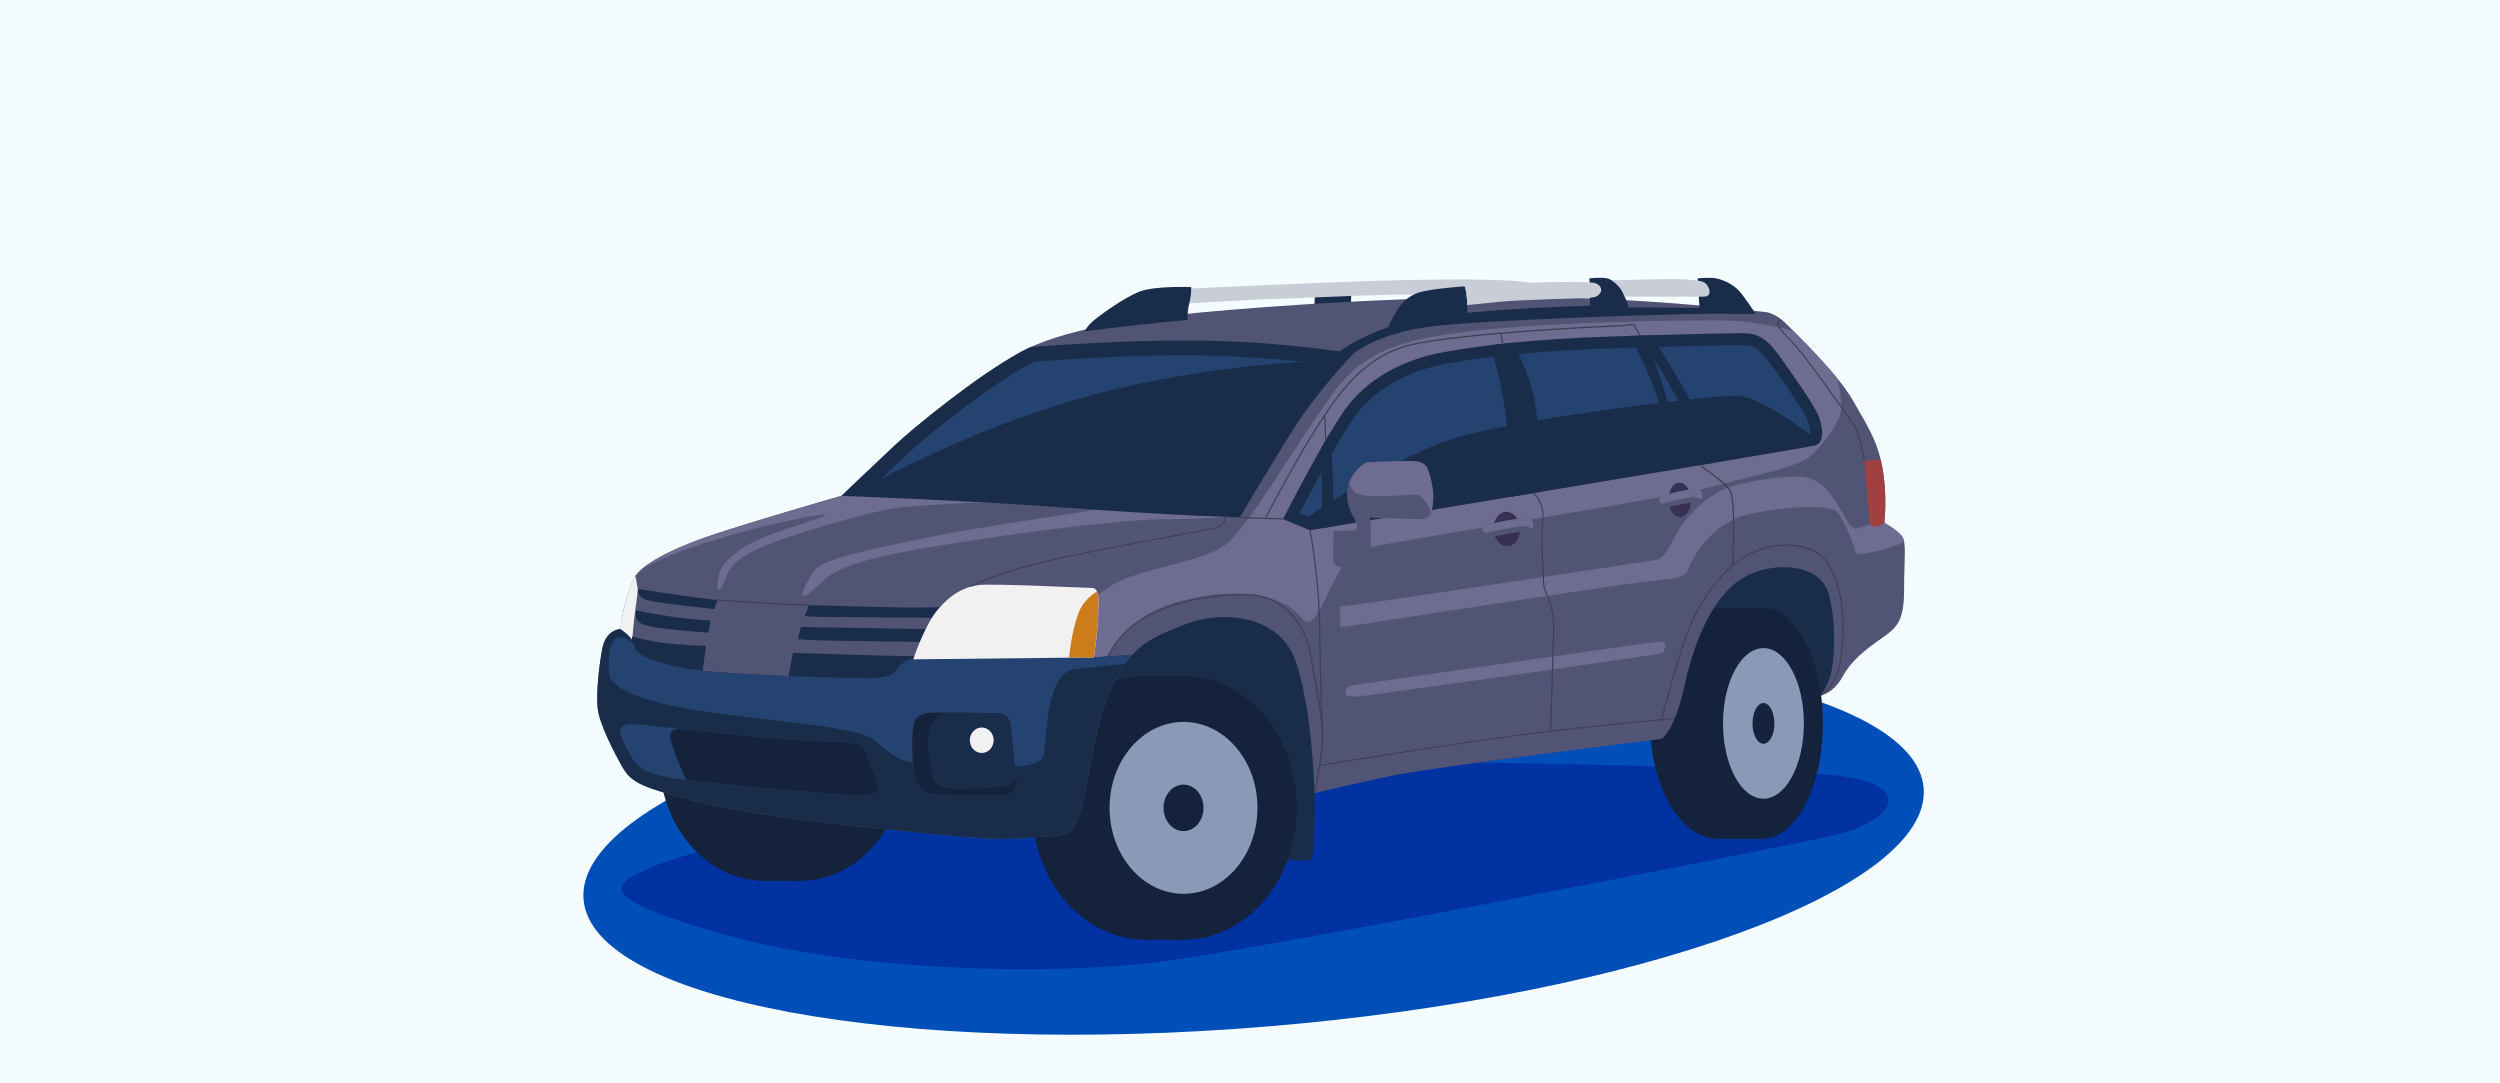 <?xml version="1.0" encoding="UTF-8"?> <svg xmlns="http://www.w3.org/2000/svg" width="360" height="156" viewBox="0 0 360 156" fill="none"><rect width="360" height="156" fill="#F5FCFF"></rect><g clip-path="url(#clip0_11_1536)"><path d="M182.703 147.796C235.991 143.357 278.21 127.991 277.002 113.469C275.794 98.948 231.612 90.759 178.324 95.211C125.037 99.663 82.817 115.012 84.034 129.534C85.251 144.055 129.412 152.231 182.703 147.796Z" fill="#004EB7"></path><path d="M189.388 41.611L189.229 44.825L194.53 44.019L194.611 41.397L189.388 41.611Z" fill="#192D4B"></path><path d="M171.181 41.555C171.181 41.555 179.777 41.153 189.362 40.754C198.947 40.356 215.984 39.829 220.685 40.754C225.385 41.68 210.44 42.52 210.44 42.52L207.187 42.601C207.187 42.601 205.165 42.305 198.977 42.468C192.79 42.631 185.026 43.055 183.149 43.055C181.272 43.055 166.652 43.968 166.652 43.968L171.181 41.555Z" fill="#C9CDD8"></path><path d="M140.167 113.302C139.605 113.221 102.164 121.495 94.639 124.55C87.758 127.34 85.024 129.049 104.066 134.513C123.109 139.976 151.925 140.486 167.269 138.476C182.613 136.467 254.039 122.515 263.68 120.372C273.321 118.23 276.106 112.625 263.466 111.588C240.006 109.66 190.836 109.66 190.836 109.66L140.167 113.302Z" fill="#0032A1"></path><path d="M115.177 126.847C123.548 126.847 130.333 118.96 130.333 109.232C130.333 99.503 123.548 91.616 115.177 91.616C106.807 91.616 100.021 99.503 100.021 109.232C100.021 118.96 106.807 126.847 115.177 126.847Z" fill="#14233B"></path><path d="M110.108 126.847C118.478 126.847 125.264 118.96 125.264 109.232C125.264 99.503 118.478 91.616 110.108 91.616C101.738 91.616 94.952 99.503 94.952 109.232C94.952 118.96 101.738 126.847 110.108 126.847Z" fill="#14233B"></path><path d="M110.018 91.616H115.079L115.104 126.847H110.005L110.018 91.616Z" fill="#14233B"></path><path d="M184.464 123.586C184.464 123.586 188.424 124.392 188.908 123.586C189.392 122.781 189.281 114.211 189.281 114.211L195.121 105.697L239.256 99.213L258.697 102.11L262.24 100.122L264.267 97.611L265.287 91.77C265.287 91.77 265.235 83.899 265.154 83.573C265.073 83.248 263.624 79.426 260.95 78.329C259.224 77.639 257.428 77.136 255.594 76.829L170.427 86.414L161.27 92.413L155.807 99.591L152.19 113.384L184.464 123.586Z" fill="#192D4B"></path><path d="M170.427 135.318C179.45 135.318 186.765 126.818 186.765 116.332C186.765 105.846 179.45 97.345 170.427 97.345C161.403 97.345 154.088 105.846 154.088 116.332C154.088 126.818 161.403 135.318 170.427 135.318Z" fill="#14233B"></path><path d="M164.964 135.318C173.987 135.318 181.302 126.818 181.302 116.332C181.302 105.846 173.987 97.345 164.964 97.345C155.94 97.345 148.625 105.846 148.625 116.332C148.625 126.818 155.94 135.318 164.964 135.318Z" fill="#14233B"></path><path d="M164.865 97.341H170.32L170.35 135.318H164.856L164.865 97.341Z" fill="#14233B"></path><path d="M170.427 128.707C176.308 128.707 181.075 123.166 181.075 116.332C181.075 109.497 176.308 103.957 170.427 103.957C164.546 103.957 159.779 109.497 159.779 116.332C159.779 123.166 164.546 128.707 170.427 128.707Z" fill="#8B99B9"></path><path d="M170.427 119.678C172.017 119.678 173.306 118.18 173.306 116.332C173.306 114.483 172.017 112.985 170.427 112.985C168.837 112.985 167.547 114.483 167.547 116.332C167.547 118.18 168.837 119.678 170.427 119.678Z" fill="#14233B"></path><path d="M253.747 120.801C258.58 120.801 262.497 113.355 262.497 104.171C262.497 94.987 258.58 87.541 253.747 87.541C248.915 87.541 244.998 94.987 244.998 104.171C244.998 113.355 248.915 120.801 253.747 120.801Z" fill="#14233B"></path><path d="M247.419 120.801C252.821 120.801 257.201 113.355 257.201 104.171C257.201 94.987 252.821 87.541 247.419 87.541C242.016 87.541 237.636 94.987 237.636 104.171C237.636 113.355 242.016 120.801 247.419 120.801Z" fill="#14233B"></path><path d="M247.637 87.541H253.876L253.748 120.801H247.637V87.541Z" fill="#14233B"></path><path d="M253.936 115.012C257.152 115.012 259.759 110.158 259.759 104.171C259.759 98.184 257.152 93.33 253.936 93.33C250.72 93.33 248.113 98.184 248.113 104.171C248.113 110.158 250.72 115.012 253.936 115.012Z" fill="#8B99B9"></path><path d="M253.936 107.102C254.807 107.102 255.513 105.79 255.513 104.171C255.513 102.552 254.807 101.24 253.936 101.24C253.065 101.24 252.359 102.552 252.359 104.171C252.359 105.79 253.065 107.102 253.936 107.102Z" fill="#14233B"></path><path d="M89.339 90.592C89.339 90.592 87.235 90.592 86.712 93.497C86.19 96.403 85.855 99.886 86.07 102.016C86.284 104.145 88.439 108.4 89.725 110.611C91.01 112.822 92.9 113.422 99.083 115.11C105.266 116.799 115.263 118.179 125.919 119.25C136.576 120.321 143.273 121.178 148.094 120.638C152.915 120.098 154.629 121.281 155.858 115.822C157.088 110.363 157.769 103.233 160.645 97.825C163.52 92.418 166.374 91.65 170.83 89.842C175.286 88.034 184.049 88.128 186.538 95.126C189.028 102.123 189.281 114.211 189.281 114.211C189.281 114.211 193.836 113.139 199.942 111.803C206.048 110.466 239.312 106.395 239.312 106.395C239.312 106.395 241.184 105.054 242.47 99.162C243.755 93.27 246.073 86.787 250.208 83.736C254.343 80.685 262.142 80.737 263.384 85.703C264.627 90.669 263.997 95.785 263.624 97.195C263.301 98.23 262.835 99.215 262.24 100.122C262.24 100.122 264.027 99.843 265.312 97.474C266.598 95.104 268.569 93.579 270.939 91.929C273.308 90.279 274.191 89.32 274.191 84.82C274.191 80.321 274.594 78.072 273.831 77.146C273.068 76.221 271.337 75.299 271.337 75.299C271.608 72.635 271.514 69.947 271.059 67.308C270.296 63.25 268.809 61.202 266.774 57.585C264.738 53.969 258.577 47.983 257.21 46.62C255.843 45.258 254.639 44.932 253.979 44.906C253.319 44.88 235.305 42.567 215.646 42.764C195.987 42.961 176.494 44.581 170.123 45.279C163.751 45.977 153.086 47.301 146.783 50.794C140.48 54.286 131.717 61.442 128.906 64.077C126.095 66.712 121.193 71.387 121.193 71.387C121.193 71.387 110.507 74.438 103.355 76.769C96.204 79.1 92.39 81.431 91.426 83.038C90.462 84.645 89.51 88.531 89.339 90.592Z" fill="#525475"></path><path d="M91.413 83.055C90.449 84.662 89.51 88.531 89.339 90.592C88.917 90.63 88.511 90.77 88.155 90.999C87.799 91.228 87.504 91.54 87.295 91.908L88.533 92.949L90.997 92.495C90.997 92.495 91.319 88.827 91.533 87.46C91.747 86.093 91.841 84.795 91.841 84.795C91.601 83.788 91.584 82.764 91.413 83.055Z" fill="#F1F1F1"></path><path d="M90.916 92.332L91.053 91.638C92.963 92.201 94.926 92.568 96.911 92.735C100.154 93 101.684 93 101.684 93C101.684 93 101.174 96.295 101.067 97.662C100.96 99.029 91.546 95.28 91.546 95.28L90.916 92.332Z" fill="#192D4B"></path><path d="M116.493 87.138C116.493 87.138 127.501 87.46 130.98 87.486C134.459 87.511 137.433 87.327 137.433 87.327L134.005 99.685L113.317 98.545L114.174 94.02C114.174 94.02 126.849 94.423 129.339 94.449C131.828 94.474 132.193 94.487 132.193 94.487L132.934 92.662L132.672 92.439L119.886 92.255C116.274 92.199 114.916 92.04 114.916 92.04L115.318 90.284C115.318 90.284 133.152 90.592 133.958 90.592C134.763 90.592 134.579 88.964 134.579 88.964C134.579 88.964 121.647 88.844 119.295 88.844C116.942 88.844 115.867 88.724 115.867 88.724L116.493 87.138Z" fill="#192D4B"></path><path d="M246.969 46.136C237.915 46.136 216.01 46.509 205.405 48.651C194.8 50.794 192.764 55.576 189.229 60.559C185.694 65.543 179.425 76.452 176.109 78.701C172.792 80.951 163.571 82.074 160.306 84.165C157.041 86.256 156.827 86.359 156.184 90.112C155.541 93.866 156.072 96.754 157.949 96C159.826 95.246 161.27 88.715 170.054 86.522C178.838 84.328 184.944 85.772 187.464 89.041C189.983 92.31 191.749 80.043 196.406 78.971C201.064 77.9 241.291 71.524 246.382 70.132C251.472 68.739 258.752 67.239 260.41 65.902C262.069 64.566 264.644 61.455 265.072 59.261C265.265 58.271 265.025 56.373 264.52 54.449C262.467 51.934 259.806 49.234 258.255 47.67C254.582 46.637 250.784 46.12 246.969 46.136Z" fill="#6E6C90"></path><path d="M86.712 93.497C86.19 96.39 85.855 99.886 86.07 102.016C86.284 104.145 88.439 108.4 89.725 110.611C91.01 112.822 92.9 113.422 99.083 115.11C105.266 116.799 115.263 118.179 125.919 119.25C136.576 120.321 143.273 121.178 148.094 120.638C152.915 120.098 154.629 121.281 155.858 115.822C157.088 110.363 157.769 103.233 160.645 97.825C161.295 96.552 162.102 95.366 163.048 94.294L157.525 94.667L152.383 93.617C152.383 93.617 132.394 94.933 131.481 94.946C130.569 94.959 130.157 95.344 129.472 95.948C128.786 96.552 129.27 97.662 124.973 97.662C120.675 97.662 103.484 97.182 98.543 96.218C93.603 95.254 91.391 94.209 91.349 93.005C91.306 91.8 89.318 90.579 89.318 90.579C89.318 90.579 87.235 90.605 86.712 93.497Z" fill="#192D4B"></path><path d="M162.02 95.571C162.336 95.123 162.678 94.694 163.044 94.286L157.521 94.659L152.379 93.609C152.379 93.609 132.389 94.924 131.477 94.937C130.564 94.95 130.153 95.336 129.467 95.94C128.782 96.544 129.266 97.654 124.968 97.654C120.67 97.654 103.479 97.174 98.539 96.21C93.598 95.246 91.387 94.2 91.344 92.996C91.341 92.89 91.322 92.784 91.288 92.683C90.65 92.169 89.609 91.505 88.855 91.869C87.689 92.43 87.71 94.196 87.65 96.287C87.612 97.692 88.01 99.715 96.769 101.63C105.527 103.545 123.001 104.334 125.679 106.425C128.357 108.516 129.107 110.016 134.142 110.016C139.177 110.016 149.889 111.618 150.318 108.619C150.746 105.619 150.746 96.852 154.697 96.368C156.852 96.128 159.783 95.811 162.02 95.571Z" fill="#254370"></path><path d="M195.335 98.601C194.534 98.759 193.767 98.841 193.767 99.458C193.767 100.075 193.677 100.379 195.31 100.315C196.942 100.25 238.159 94.316 238.909 94.157C239.659 93.999 239.551 94.024 239.766 93.245C239.98 92.465 239.363 92.362 238.21 92.469C237.058 92.576 195.335 98.601 195.335 98.601Z" fill="#6E6C90"></path><path d="M167.338 74.776C175.933 74.699 178.341 74.258 178.341 74.258L170.029 64.133L131.987 61.386C130.672 62.483 129.596 63.43 128.893 64.094C126.078 66.742 121.18 71.404 121.18 71.404C121.18 71.404 110.494 74.455 103.342 76.786C97.725 78.616 94.177 80.445 92.441 81.928C95.269 80.441 98.228 79.218 101.281 78.277C110.867 75.171 122.076 73.135 117.992 74.579C113.909 76.023 109.05 77.262 106.265 79.404C103.479 81.547 103.599 82.374 103.355 83.74C103.111 85.107 103.651 85.403 104.212 84.006C104.773 82.609 104.803 81.037 108.956 79.109C113.108 77.18 125.29 73.538 129.845 73.054C134.399 72.57 149.808 71.85 154.509 72.291C159.209 72.733 159.411 73.174 155.554 73.778C151.698 74.382 140.287 75.989 133.418 77.433C126.549 78.877 118.515 80.326 117.191 82.254C115.867 84.182 114.419 87.276 116.908 85.107C119.398 82.939 119.599 82.014 126.147 80.326C132.694 78.637 158.738 74.858 167.338 74.776Z" fill="#6E6C90"></path><path d="M274.199 78.063C274.157 77.731 274.03 77.415 273.831 77.146C273.068 76.225 271.337 75.299 271.337 75.299C271.337 75.299 271.337 75.209 271.363 75.055L269.837 75.299C268.995 75.62 268.137 75.897 267.266 76.13C266.975 76.13 266.546 76.075 265.394 73.988C264.241 71.901 262.634 69.06 259.849 68.713C257.064 68.366 250.101 69.463 247.881 70.586C245.662 71.708 242.816 74.309 241.587 76.559C240.357 78.809 239.603 80.36 238.694 80.574C237.786 80.788 199.594 86.47 199.594 86.47C197.705 86.71 192.953 87.353 192.953 87.353L193.034 90.352C193.034 90.352 231.127 84.46 236.432 83.818C241.737 83.175 242.495 83.453 243.138 81.847C243.781 80.24 246.471 75.179 251.978 74.014C257.484 72.848 263.654 72.621 264.592 73.748C265.531 74.875 267.082 78.727 267.163 79.451C267.245 80.175 270.536 79.37 272.168 78.834C272.811 78.624 273.544 78.337 274.199 78.063Z" fill="#6E6C90"></path><path d="M131.503 94.946C131.503 94.946 133.11 90.082 134.999 87.833C136.889 85.583 138.774 84.542 140.861 84.259C142.948 83.976 156.008 84.662 157.255 84.662C158.502 84.662 158.112 87.143 158.138 88.612C158.164 90.082 157.525 94.667 157.525 94.667L131.503 94.946Z" fill="#F1F1F1"></path><path d="M155.593 87.631C154.568 89.714 154.11 93.133 153.943 94.706L157.512 94.667C157.512 94.667 158.164 90.082 158.125 88.612C158.095 87.567 158.288 86.012 157.954 85.185C156.962 85.775 156.147 86.62 155.593 87.631Z" fill="#CC7C1B"></path><path d="M91.88 84.808C91.88 84.808 99.889 86.093 103.342 86.389L102.862 87.713C102.862 87.713 95.227 86.898 93.624 86.522C92.022 86.144 91.855 85.583 91.88 84.808Z" fill="#192D4B"></path><path d="M91.585 87.914C91.585 87.914 96.058 88.797 99.058 89.092C102.057 89.388 102.314 89.332 102.314 89.332L102.005 91.111C102.005 91.111 95.655 90.644 94.156 90.296C92.656 89.949 91.293 89.898 91.585 87.914Z" fill="#192D4B"></path><path d="M116.488 87.224C109.602 87.036 103.398 86.479 103.333 86.474V86.303C103.393 86.303 109.594 86.864 116.48 87.053L116.488 87.224Z" fill="#423D54"></path><path d="M89.793 104.518C90.65 104.115 91.962 104.253 97.425 104.921C102.888 105.589 113.549 106.579 118.742 106.768C123.936 106.956 123.97 106.926 124.741 108.507C125.443 110.13 126.016 111.805 126.455 113.517C126.592 114.078 126.297 114.613 122.599 114.481C118.901 114.348 100.317 112.741 96.529 112.017C92.742 111.293 91.747 110.491 90.702 108.589C89.656 106.686 88.722 105.028 89.793 104.518Z" fill="#254370"></path><path d="M124.741 108.507C123.965 106.926 123.931 106.956 118.742 106.768C113.913 106.592 104.37 105.727 98.659 105.054L98.144 104.994C97.433 104.955 96.255 105.079 96.542 106.408C96.829 107.736 98.11 110.74 98.821 112.338C105.086 113.135 119.428 114.352 122.624 114.481C126.322 114.613 126.618 114.078 126.481 113.517C126.033 111.804 125.451 110.129 124.741 108.507Z" fill="#14233B"></path><path d="M134.837 102.616C133.551 102.616 132.587 102.659 131.906 103.541C131.224 104.424 131.284 108.139 131.503 110.17C131.721 112.201 132.467 114.026 134.194 114.245C135.921 114.463 143.818 114.575 144.619 114.502C145.42 114.429 146.586 113.864 146.333 111.978C146.08 110.093 145.729 106.613 145.626 105.367C145.523 104.12 145.446 102.736 143.638 102.697C141.83 102.659 135.985 102.603 134.837 102.616Z" fill="#14233B"></path><path d="M146.333 112.034C146.331 112.015 146.331 111.997 146.333 111.978C146.072 110.089 145.729 106.613 145.626 105.367C145.523 104.12 145.446 102.736 143.638 102.697C142.147 102.663 137.896 102.62 135.818 102.616C135.07 102.959 134.464 103.551 134.104 104.291C133.418 106.031 133.675 108.683 134.104 110.971C134.532 113.259 135.548 113.542 137.917 113.585C140.12 113.628 142.323 113.506 144.508 113.221C144.886 113.188 145.25 113.063 145.569 112.856C145.887 112.649 146.15 112.366 146.333 112.034Z" fill="#192D4B"></path><path d="M189.366 114.232L189.199 114.194C189.199 114.142 190.373 108.816 190.373 105.966C190.373 103.824 189.709 100.233 189.122 97.075C188.925 95.996 188.737 94.98 188.582 94.076C187.931 90.219 184.949 85.934 179.948 85.75C174.596 85.549 169.026 86.731 165.049 88.912C162.683 90.173 160.781 92.156 159.62 94.573L159.462 94.513C160.635 92.058 162.563 90.043 164.964 88.763C169.026 86.534 174.493 85.373 179.961 85.579C185.06 85.772 188.102 90.104 188.758 94.046C188.912 94.95 189.101 95.966 189.302 97.045C189.889 100.212 190.558 103.798 190.558 105.971C190.549 108.833 189.379 114.176 189.366 114.232Z" fill="#423D54"></path><path d="M190.125 110.294L190.099 110.123C190.305 110.093 210.667 106.776 220.471 105.547C230.275 104.317 241.038 103.383 241.163 103.374V103.545C241.051 103.545 230.283 104.484 220.475 105.714C210.667 106.943 190.33 110.26 190.125 110.294Z" fill="#423D54"></path><path d="M239.367 103.563L239.2 103.52C239.226 103.421 241.711 93.75 243.301 90.091C244.655 86.976 247.689 81.435 252.788 79.319C257.553 77.339 261.833 78.89 263.093 80.797C263.727 81.744 265.767 85.296 265.48 91.171C265.244 95.927 264.73 98.356 262.292 100.19L262.189 100.053C264.571 98.258 265.077 95.863 265.308 91.162C265.595 85.339 263.594 81.829 262.952 80.878C261.756 79.083 257.471 77.549 252.852 79.464C247.809 81.559 244.801 87.057 243.459 90.147C241.874 93.806 239.389 103.464 239.367 103.563Z" fill="#423D54"></path><path d="M185.968 74.301C187.288 71.73 191.432 63.764 194.191 59.758C197.083 55.563 201.994 52.649 208.023 51.561C214.604 50.365 222.356 49.637 231.718 49.324C243.146 48.943 249.364 48.84 251.052 48.84C252.676 48.84 253.846 49.333 255.735 52.011L256.305 52.821C258.135 55.413 260.406 58.635 260.993 59.976C261.516 61.172 261.7 62.509 261.422 63.079C261.4 63.135 261.365 63.185 261.319 63.225C261.274 63.264 261.219 63.292 261.16 63.306C259.798 63.644 213.34 71.379 188.745 75.458L185.968 74.301Z" fill="#254370"></path><path d="M261.383 63.143C258.174 60.666 252.904 56.981 249.968 56.981C245.551 56.981 220.805 60.036 210.603 62.766C202.573 64.908 191.809 72.038 187.588 74.978L188.741 75.458C213.341 71.379 259.798 63.644 261.156 63.306C261.203 63.295 261.247 63.275 261.286 63.247C261.325 63.219 261.358 63.184 261.383 63.143Z" fill="#192D4B"></path><path d="M251.052 49.697C252.226 49.697 253.195 49.898 255.033 52.508L255.607 53.318C257.321 55.739 259.657 59.055 260.209 60.319C260.529 61.011 260.693 61.764 260.689 62.526C256.31 63.357 208.207 71.361 188.844 74.575L187.156 73.868C188.784 70.727 192.417 63.85 194.898 60.242C197.658 56.24 202.371 53.455 208.182 52.401C214.725 51.218 222.438 50.489 231.749 50.181C243.164 49.8 249.368 49.697 251.031 49.697M251.031 47.983C249.064 47.983 242.517 48.103 231.667 48.467C220.818 48.831 213.392 49.71 207.847 50.717C202.303 51.724 196.839 54.372 193.467 59.286C190.095 64.201 184.76 74.751 184.76 74.751L188.617 76.358C188.617 76.358 259.828 64.548 261.358 64.146C262.887 63.743 262.442 61.215 261.756 59.646C261.071 58.078 258.431 54.385 256.434 51.518C254.437 48.651 253.006 47.983 251.052 47.983H251.031Z" fill="#192D4B"></path><path d="M139.948 84.503L139.85 84.362C139.875 84.362 142.781 82.344 154.101 79.983C160.854 78.577 166.596 77.527 170.384 76.829C172.955 76.358 174.669 76.045 175.097 75.916C176.07 75.599 176.25 75.291 176.323 74.464H176.494C176.413 75.351 176.199 75.724 175.149 76.066C174.742 76.199 173.118 76.495 170.435 76.987C166.635 77.682 160.897 78.731 154.153 80.137C142.866 82.502 139.978 84.482 139.948 84.503Z" fill="#423D54"></path><path d="M178.526 74.41L178.52 74.582L184.758 74.822L184.765 74.651L178.526 74.41Z" fill="#423D54"></path><path d="M194.907 50.905C194.907 50.905 198.228 48.026 206.022 47.019C213.816 46.012 243.982 45.09 248.04 45.172C252.098 45.253 252.822 45.211 252.822 45.211C252.822 45.211 250.992 42.378 250.191 41.637C249.232 40.775 248.039 40.216 246.763 40.03C245.993 39.986 245.22 40.005 244.453 40.09L244.732 44.328C244.732 44.328 237.662 44.264 234.53 44.264C234.53 44.264 233.831 42.065 233.27 41.423C232.708 40.78 232.014 40.03 230.806 40.004C230.162 39.983 229.518 40.009 228.878 40.081L228.959 44.019C228.959 44.019 220.282 44.208 211.284 45.039C211.301 44.065 211.256 43.09 211.151 42.121C210.988 41.153 210.83 41.234 210.83 41.234C210.83 41.234 206.168 41.555 204.402 42.091C202.637 42.627 201.668 43.805 200.867 45.223C200.497 45.829 200.17 46.461 199.89 47.113C199.89 47.113 194.56 48.827 191.226 51.972C187.892 55.117 189.872 54.385 189.872 54.385L194.907 50.905Z" fill="#192D4B"></path><path d="M211.005 41.478C211.005 41.478 218.29 40.694 223.432 40.621C228.574 40.548 229.336 40.66 229.778 40.801C230.219 40.943 230.862 41.525 230.442 42.168C230.022 42.811 229.559 42.849 228.394 42.91C227.228 42.969 218.791 43.171 215.942 43.454C213.092 43.736 211.271 43.925 211.271 43.925C211.27 43.102 211.181 42.282 211.005 41.478Z" fill="#C9CDD8"></path><path d="M232.096 40.368C232.096 40.368 240.837 40.099 242.495 40.218C244.153 40.339 245.186 40.446 245.576 40.78C245.966 41.114 246.352 41.958 246.112 42.348C245.872 42.738 245.657 42.721 244.681 42.721H233.968C233.635 41.744 232.973 40.913 232.096 40.368Z" fill="#C9CDD8"></path><path d="M171.019 46.08C170.978 45.262 171.059 44.441 171.258 43.647C171.458 42.895 171.548 42.118 171.528 41.341C171.528 41.341 166.331 41.127 164.111 41.984C161.892 42.841 158.541 45.279 157.547 46.11C156.996 46.546 156.534 47.083 156.184 47.691C156.184 47.691 166.866 46.376 171.019 46.08Z" fill="#192D4B"></path><path d="M192.066 76.452C192.066 76.452 191.963 79.13 191.963 80.094C191.963 81.058 191.881 81.834 193.942 81.568C196.004 81.302 197.289 79.691 197.396 78.406C197.433 77.119 197.388 75.831 197.263 74.549C197.263 74.549 203.609 74.764 204.818 74.738C206.026 74.712 206.206 73.667 206.369 72.193C206.532 70.719 205.889 67.856 205.43 67.239C204.972 66.622 204.333 66.331 202.675 66.382C201.017 66.434 197.023 66.489 196.646 66.648C195.979 67.062 195.404 67.609 194.957 68.254C194.51 68.9 194.201 69.631 194.05 70.402C193.677 72.621 194.799 74.258 195.228 75.059C195.357 75.26 195.423 75.495 195.418 75.734C195.414 75.972 195.339 76.204 195.202 76.4L192.066 76.452Z" fill="#525475"></path><path d="M206.069 73.787C206.228 73.268 206.329 72.734 206.369 72.193C206.532 70.719 205.889 67.856 205.431 67.239C204.972 66.622 204.334 66.331 202.675 66.382C201.017 66.434 197.024 66.489 196.647 66.648C195.591 67.302 194.775 68.279 194.32 69.433C194.365 69.754 194.475 70.062 194.643 70.339C194.811 70.616 195.033 70.856 195.297 71.044C196.861 71.927 203.288 71.083 204.175 71.284C204.732 71.409 205.563 72.381 206.069 73.787Z" fill="#6E6C90"></path><path d="M244.385 59.475C242.705 56.116 239.298 50.601 237.842 48.274L234.645 48.368C235.866 50.592 238.159 55.014 238.883 58.224C239.5 60.962 239.598 65.08 239.586 67.852L241.06 67.603C241.025 64.908 240.858 60.722 240.168 58.061C239.607 55.819 238.891 53.618 238.026 51.475C238.026 51.475 241.638 56.938 243.446 61.678C244.09 63.388 244.521 65.171 244.732 66.987L246.626 66.665C246.196 64.181 245.442 61.764 244.385 59.475Z" fill="#192D4B"></path><path d="M190.408 76.053L192.066 75.775C192.04 73.324 191.972 68.76 191.8 65.821C191.719 64.394 191.663 63.181 191.629 62.192C191.166 62.954 190.699 63.76 190.228 64.583L190.408 76.053Z" fill="#192D4B"></path><path d="M221.203 59.029C220.736 54.967 218.894 51.261 217.775 49.35C216.648 49.461 215.586 49.581 214.566 49.71C215.316 52.028 216.965 57.74 217.09 63.421C217.18 67.479 217.231 70.08 217.261 71.597L221.975 70.813C221.919 68.619 221.726 63.524 221.203 59.029Z" fill="#192D4B"></path><path d="M190.373 105.966C190.373 105.881 189.988 96.998 189.945 90.164C189.856 85.533 189.391 80.918 188.557 76.362L188.724 76.328C189.561 80.894 190.028 85.522 190.121 90.164C190.159 96.994 190.549 105.872 190.549 105.962L190.373 105.966Z" fill="#423D54"></path><path d="M182.343 74.562L182.189 74.485C182.232 74.404 186.414 66.408 189.238 61.999L189.572 61.472C192.323 57.161 196.085 51.257 203.069 49.59C210.607 47.786 232.233 46.864 232.451 46.852C233.388 46.831 234.322 46.752 235.249 46.616H235.309L236.265 48.356L236.115 48.441L235.219 46.804C234.303 46.937 233.381 47.016 232.455 47.04C232.241 47.04 210.628 47.97 203.108 49.765C196.192 51.419 192.451 57.29 189.718 61.575L189.383 62.102C186.564 66.494 182.386 74.485 182.343 74.562Z" fill="#423D54"></path><path d="M190.843 59.811L190.672 59.818L190.812 63.393L190.984 63.386L190.843 59.811Z" fill="#423D54"></path><path d="M216.227 47.971L216.057 47.996L216.271 49.441L216.441 49.416L216.227 47.971Z" fill="#423D54"></path><path d="M249.625 81.328H249.454C249.454 80.741 249.454 79.987 249.497 79.113C249.574 76.113 249.685 71.597 248.987 70.612C248.096 69.352 244.916 67.226 244.886 67.184L244.98 67.038C245.113 67.128 248.22 69.206 249.128 70.466C249.861 71.503 249.75 75.878 249.668 79.074C249.647 79.991 249.625 80.745 249.625 81.328Z" fill="#423D54"></path><path d="M271.058 67.308C270.981 66.909 270.9 66.537 270.81 66.177L268.475 66.357C268.475 66.357 269.049 73.392 269.195 75.059C269.293 76.148 270.214 75.972 271.337 75.299C271.608 72.635 271.514 69.947 271.058 67.308Z" fill="#A04040"></path><path d="M268.389 66.382C268.389 66.344 267.712 62.556 266.928 61.339C266.144 60.122 260.573 52.242 258.739 50.13C258.311 49.641 257.882 49.183 257.497 48.78C256.52 47.751 255.817 47.01 255.95 46.492C256.001 46.277 256.185 46.119 256.511 46.016L256.562 46.179C256.297 46.265 256.134 46.38 256.113 46.53C256.005 46.959 256.717 47.713 257.621 48.673C258.007 49.101 258.444 49.53 258.872 50.031C260.719 52.173 266.328 60.092 267.073 61.249C267.875 62.492 268.53 66.198 268.556 66.352L268.389 66.382Z" fill="#423D54"></path><path d="M223.38 105.229H223.209C223.209 105.122 223.53 94.341 223.637 90.605C223.702 88.905 223.369 87.213 222.665 85.665C222.404 85.153 222.244 84.596 222.193 84.023C222.193 83.655 222.159 82.999 222.116 82.168C222.005 80.025 221.838 76.812 222.073 74.884C222.382 72.313 220.758 71.079 220.741 71.066L220.844 70.929C220.844 70.929 222.558 72.214 222.24 74.905C222.009 76.812 222.176 80.021 222.288 82.147C222.33 82.982 222.365 83.642 222.365 84.015C222.418 84.564 222.572 85.098 222.819 85.592C223.537 87.162 223.876 88.879 223.809 90.605C223.723 94.341 223.384 105.122 223.38 105.229Z" fill="#423D54"></path><path d="M217.092 78.655C218.142 78.606 218.94 77.457 218.875 76.091C218.81 74.725 217.907 73.658 216.857 73.707C215.808 73.757 215.01 74.905 215.075 76.272C215.139 77.638 216.043 78.705 217.092 78.655Z" fill="#373052"></path><path d="M218.273 74.759C216.74 74.953 215.227 75.282 213.752 75.741C213.533 75.903 213.011 77.026 214.155 77.21C215.299 77.395 218.997 76.405 219.901 76.443C220.805 76.482 220.925 75.861 220.685 75.158C220.445 74.455 220.021 74.597 218.273 74.759Z" fill="#525475"></path><path d="M218.273 74.759C216.74 74.953 215.227 75.282 213.752 75.741C213.622 75.874 213.53 76.039 213.486 76.221C213.521 76.576 213.743 76.833 214.416 76.649C216.044 76.246 218.495 75.766 219.519 75.792C219.928 75.827 220.328 75.93 220.702 76.096C220.827 75.787 220.827 75.441 220.702 75.132C220.441 74.416 220.021 74.597 218.273 74.759Z" fill="#6E6C90"></path><path d="M241.952 74.462C242.844 74.436 243.535 73.307 243.496 71.94C243.456 70.572 242.701 69.485 241.81 69.51C240.918 69.536 240.227 70.665 240.266 72.033C240.306 73.4 241.06 74.487 241.952 74.462Z" fill="#373052"></path><path d="M243.005 70.552C241.69 70.749 240.398 71.079 239.149 71.537C238.964 71.7 238.519 72.844 239.491 73.002C240.464 73.161 243.601 72.201 244.368 72.24C245.135 72.278 245.225 71.657 245.032 70.954C244.839 70.252 244.466 70.393 243.005 70.552Z" fill="#525475"></path><path d="M243.005 70.552C241.69 70.749 240.398 71.079 239.149 71.537C239.035 71.676 238.957 71.841 238.921 72.017C238.951 72.373 239.14 72.63 239.714 72.445C241.094 72.043 243.176 71.558 244.042 71.588C244.394 71.624 244.735 71.725 245.049 71.888C245.158 71.576 245.158 71.236 245.049 70.924C244.826 70.213 244.466 70.393 243.005 70.552Z" fill="#6E6C90"></path><path d="M141.371 108.43C142.317 108.43 143.085 107.609 143.085 106.596C143.085 105.583 142.317 104.762 141.371 104.762C140.424 104.762 139.657 105.583 139.657 106.596C139.657 107.609 140.424 108.43 141.371 108.43Z" fill="#F1F1F1"></path><path d="M177.943 73.41C175.723 73.345 167.625 73.067 153.879 72.064C141.392 71.147 128.975 70.624 123.764 70.423C125.448 68.829 127.921 66.481 129.626 64.853C132.167 62.457 140.852 55.276 147.288 51.711C147.717 51.471 148.201 51.231 148.72 50.991C154.513 50.562 162.924 50.078 170.448 50.078H171.121C178.356 50.122 185.58 50.642 192.747 51.634C190.063 54.577 187.617 57.729 185.433 61.06C182.485 65.74 179.001 71.614 177.943 73.41Z" fill="#254370"></path><path d="M170.448 51.171H171.117C177.637 51.213 184.148 51.642 190.617 52.456C188.402 55 186.367 57.696 184.529 60.525C181.825 64.784 178.671 70.076 177.338 72.326C174.459 72.231 166.6 71.923 153.956 70.997C143.17 70.209 132.437 69.712 126.344 69.459C127.715 68.173 129.219 66.734 130.363 65.654C133.337 62.852 141.954 55.919 147.807 52.675C148.167 52.473 148.565 52.272 148.994 52.071C154.761 51.642 163.035 51.175 170.448 51.175M170.448 49.033C162.795 49.033 154.26 49.538 148.449 49.962C147.862 50.228 147.301 50.507 146.77 50.819C140.462 54.316 131.704 61.468 128.893 64.103C126.082 66.738 121.18 71.413 121.18 71.413C121.18 71.413 137.33 71.936 153.797 73.127C170.264 74.318 178.543 74.494 178.543 74.494C178.543 74.494 182.802 67.239 186.337 61.669C189.872 56.099 194.907 50.905 194.907 50.905C187.038 49.681 179.088 49.054 171.125 49.028L170.448 49.033Z" fill="#192D4B"></path><path d="M192.443 52.006C186.928 51.972 177.33 52.512 163.533 55.374C146.877 58.832 131.507 66.421 124.146 70.44C129.553 70.646 141.688 71.169 153.891 72.064C167.638 73.067 175.745 73.35 177.956 73.41C179.014 71.614 182.498 65.74 185.446 61.095C187.542 57.89 189.881 54.852 192.443 52.006Z" fill="#192D4B"></path></g><defs><clipPath id="clip0_11_1536"><rect width="193.027" height="109" fill="white" transform="translate(84 40)"></rect></clipPath></defs></svg> 